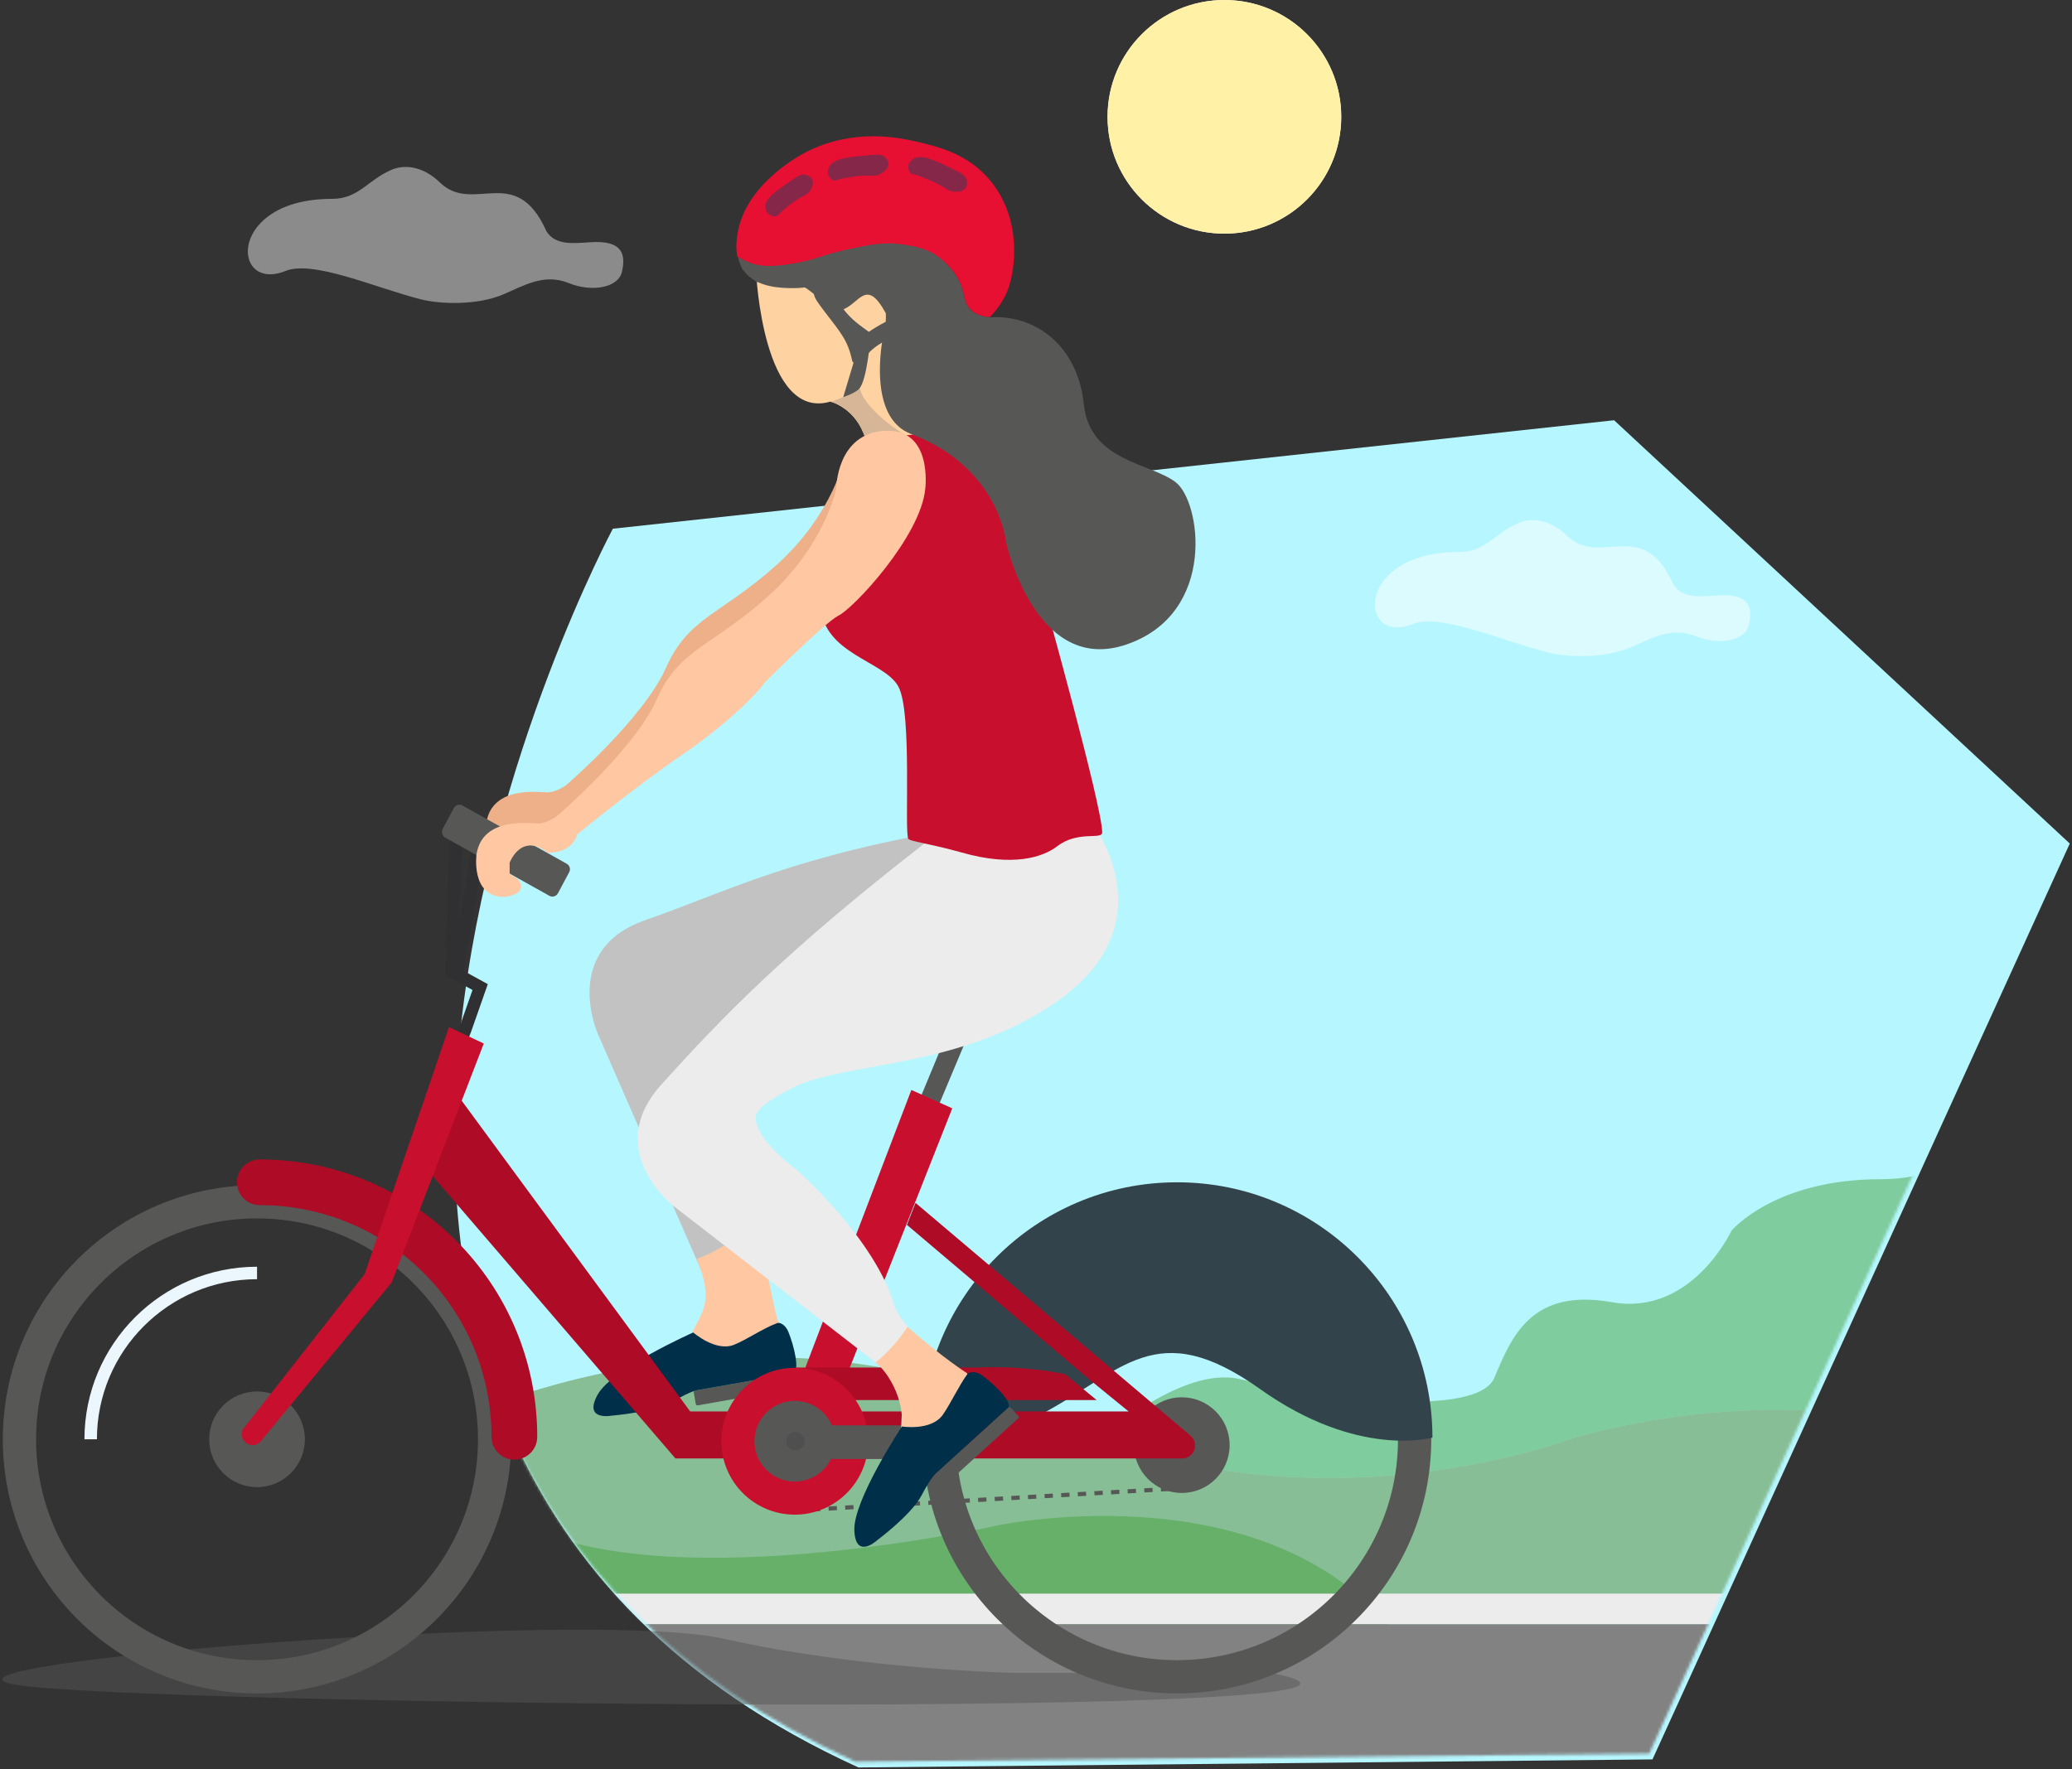 <svg width="747" height="638" viewBox="0 0 747 638" fill="none" xmlns="http://www.w3.org/2000/svg">
<rect x="0" y="0" width="747" height="638" fill="#333333" stroke="none"/>
<path d="M746.202 304.2L581.916 151.548L220.949 190.664C220.949 190.664 45.63 517.23 309.511 637.385L595.757 634.476L746.202 304.2Z" fill="#B6F6FF"/>
<path d="M441.439 84.255C464.704 84.255 483.564 65.395 483.564 42.131C483.564 18.866 464.704 0.006 441.439 0.006C418.175 0.006 399.315 18.866 399.315 42.131C399.315 65.395 418.175 84.255 441.439 84.255Z" fill="white"/>
<path d="M399.276 42.125C399.276 18.856 418.132 0 441.401 0C464.669 0 483.525 18.856 483.525 42.125C483.525 65.393 464.669 84.249 441.401 84.249C418.132 84.249 399.276 65.393 399.276 42.125Z" fill="#FFF1A6"/>
<path opacity="0.502" d="M102.499 97.889C112.428 93.376 135.496 103.907 152.045 108.019C159.066 109.724 172.004 110.126 181.332 106.214C189.054 102.904 196.176 98.491 205.102 102.102C213.226 105.412 222.955 103.907 224.259 97.889C225.562 91.872 224.66 86.556 212.825 87.358C206.606 87.76 200.187 88.562 196.978 83.347C185.845 58.473 170.6 77.63 158.464 65.694C153.75 61.081 146.93 58.573 140.812 61.382C132.287 65.193 129.278 71.712 119.649 71.712C82.138 71.712 83.242 105.111 102.499 97.889Z" fill="#E3E3E3"/>
<path opacity="0.502" d="M508.814 225.243C518.743 220.729 541.811 231.261 558.36 235.373C565.381 237.078 578.319 237.479 587.647 233.567C595.37 230.258 602.491 225.844 611.417 229.455C619.541 232.765 629.27 231.261 630.574 225.243C631.878 219.225 630.975 213.909 619.14 214.712C612.922 215.113 606.503 215.915 603.293 210.7C592.16 185.826 576.915 204.983 564.779 193.048C560.065 188.434 553.245 185.926 547.127 188.735C538.602 192.546 535.493 199.065 525.864 199.065C488.454 199.065 489.557 232.464 508.814 225.243Z" fill="white"/>
<mask id="mask0_2920_3318" style="mask-type:alpha" maskUnits="userSpaceOnUse" x="162" y="149" width="584" height="487">
<path d="M745.017 302.119L580.731 149.468L219.763 188.583C219.763 188.583 44.445 515.149 308.325 635.304L594.572 632.396L745.017 302.119Z" fill="#00FFF0"/>
</mask>
<g mask="url(#mask0_2920_3318)">
<path opacity="0.5" d="M367.783 545.713C367.783 545.713 417.229 490.149 447.117 497.37C477.006 504.592 532.67 511.512 538.788 496.768C545.007 481.925 552.128 464.473 581.013 469.588C609.899 474.804 624.241 443.812 624.241 443.812C624.241 443.812 639.687 425.257 677.9 425.257C716.113 425.257 699.564 397.475 726.343 419.039C753.122 440.602 824.232 421.145 824.232 421.145C824.232 421.145 879.897 409.811 876.788 441.806C873.679 473.801 924.228 458.255 924.228 458.255C924.228 458.255 963.444 457.252 941.78 485.034C920.116 512.816 948.299 504.592 948.299 504.592C948.299 504.592 978.89 497.37 970.665 514.822C962.441 532.374 1072.77 478.113 1072.77 478.113C1072.77 478.113 1130.44 459.057 1180.99 492.055C1231.54 525.052 1259.32 474.703 1259.32 474.703C1259.32 474.703 1283.99 431.275 1334.54 465.275C1385.09 499.276 1407.76 444.614 1407.76 444.614L1428.42 537.389L1368.64 564.168L1224.42 574.699H403.789L367.783 545.713Z" fill="#48A23F"/>
<path d="M-136.208 475.807C-136.208 475.807 -47.144 467.382 -2.713 502.285C41.718 537.288 168.794 508.704 190.057 502.285C211.32 495.866 290.654 471.594 381.724 512.816C472.793 554.038 564.965 519.335 564.965 519.335C564.965 519.335 645.504 492.757 716.413 522.445C787.323 552.132 844.592 475.807 907.077 580.617H-136.208V475.807Z" fill="#C6DBEF"/>
<path opacity="0.5" d="M-136.208 475.807C-136.208 475.807 -47.144 467.382 -2.713 502.285C41.718 537.288 168.794 508.704 190.057 502.285C211.32 495.866 290.654 471.594 381.724 512.816C472.793 554.038 564.965 519.335 564.965 519.335C564.965 519.335 645.504 492.757 716.413 522.445C787.323 552.132 844.592 475.807 907.077 580.617H-136.208V475.807Z" fill="#48A23F"/>
<path opacity="0.5" d="M-136.208 540.097C-136.208 540.097 -76.632 536.486 -37.115 555.241C2.402 573.997 76.521 545.914 76.521 545.914C76.521 545.914 137.502 525.654 191.06 550.828C244.618 575.903 360.06 550.026 360.06 550.026C360.06 550.026 464.268 528.061 508.398 596.664C552.529 665.267 -136.107 615.419 -136.107 615.419L-136.208 540.097Z" fill="#48A23F"/>
<path d="M1198.74 574.699H-81.045V585.732H1198.74V574.699Z" fill="#ECECEC"/>
<path d="M1198.74 585.731H-81.045V948.805H1198.74V585.731Z" fill="#828282"/>
</g>
<path opacity="0.5" d="M458.25 603.284H365.777C365.777 603.284 310.213 602.08 260.867 590.947C211.521 579.915 -35.41 599.974 5.311 607.496C46.031 614.918 547.113 620.635 458.25 603.284Z" fill="#565656"/>
<path d="M164.582 352.342L173.207 300.889" stroke="#303032" stroke-width="4.497" stroke-miterlimit="10"/>
<path d="M336.691 164.587C336.691 164.587 351.134 165.991 333.682 166.994C316.23 167.997 304.596 164.687 304.596 164.687C304.596 164.687 300.584 185.047 280.224 203.502C259.864 221.856 248.229 222.458 240.105 240.812C231.981 259.167 204.099 283.137 204.099 283.137C204.099 283.137 200.488 285.745 197.479 285.745C194.47 285.745 177.42 283.137 175.314 296.778C175.314 296.778 173.107 312.223 185.243 312.223C185.243 312.223 191.361 311.722 191.361 308.613C191.361 305.504 187.249 303.999 187.249 303.999V299.887C197.78 308.212 204.099 298.884 200.99 296.276C200.99 296.276 209.615 296.778 211.621 289.556C211.621 289.556 231.981 272.707 249.734 260.47C267.486 248.234 277.616 236.901 279.121 234.494C279.121 234.494 300.484 213.03 305.499 210.422C310.814 207.815 335.186 181.838 336.691 164.587Z" fill="#EDB088"/>
<path d="M156.157 400.785L167.691 371.398L173.107 355.952L162.877 350.336C162.877 350.336 163.78 312.323 164.682 297.981" stroke="#303032" stroke-width="4.497" stroke-miterlimit="10"/>
<path d="M379.617 328.471C379.617 328.471 385.334 351.339 333.682 357.256C291.657 362.171 305.298 358.059 284.436 357.156C275.108 356.755 279.722 369.192 278.218 371.298C273.303 378.018 267.787 384.437 267.787 384.437C267.787 384.437 273.805 417.836 267.887 442.609C267.887 442.609 266.383 457.854 281.527 479.719C281.527 479.719 253.946 499.377 248.43 482.928L257.256 468.285L215.432 372.602C215.432 372.602 202.193 342.513 232.482 331.881C262.772 321.35 285.84 308.412 349.328 298.081C412.816 287.751 379.617 328.471 379.617 328.471Z" fill="#C2C2C2"/>
<path d="M273.103 440.302C273.103 440.302 261.835 450.437 251.203 453.942C257.176 469.019 253.74 472.196 249.445 480.616C250.748 481.218 252.451 487.058 262.33 488.347C270.49 487.488 282.203 479.286 280.798 477.18C279.394 474.973 273.103 440.302 273.103 440.302Z" fill="#FFC8A3"/>
<path d="M286.743 544.71L427.76 536.586" stroke="#575756" stroke-width="1.499" stroke-miterlimit="10" stroke-dasharray="3 3"/>
<path d="M92.669 604.688C139.974 604.688 178.322 566.34 178.322 519.035C178.322 471.73 139.974 433.382 92.669 433.382C45.364 433.382 7.016 471.73 7.016 519.035C7.016 566.34 45.364 604.688 92.669 604.688Z" stroke="#575756" stroke-width="11.993" stroke-miterlimit="10"/>
<path d="M427.76 459.057C394.662 459.057 367.783 485.937 367.783 519.035" stroke="#EBF7FD" stroke-width="1.499" stroke-miterlimit="10"/>
<path d="M92.669 459.057C59.571 459.057 32.692 485.937 32.692 519.035" stroke="#EBF7FD" stroke-width="4.497" stroke-miterlimit="10"/>
<path d="M424.35 604.688C471.655 604.688 510.003 566.34 510.003 519.035C510.003 471.73 471.655 433.382 424.35 433.382C377.045 433.382 338.697 471.73 338.697 519.035C338.697 566.34 377.045 604.688 424.35 604.688Z" stroke="#575756" stroke-width="11.993" stroke-miterlimit="10"/>
<path d="M332.277 518.433C332.277 467.583 373.499 426.361 424.35 426.361C475.2 426.361 516.422 467.583 516.422 518.433C516.422 518.433 489.643 526.156 454.238 500.881C416.527 474.102 404.792 494.663 374.603 510.409C344.213 526.256 335.688 522.344 332.277 518.433Z" fill="#33434B"/>
<path d="M185.443 518.132C185.443 467.382 144.422 426.361 93.672 426.361" stroke="#AE0B26" stroke-width="16.49" stroke-miterlimit="10" stroke-linecap="round"/>
<path d="M92.669 536.285C102.197 536.285 109.92 528.562 109.92 519.034C109.92 509.507 102.197 501.783 92.669 501.783C83.142 501.783 75.418 509.507 75.418 519.034C75.418 528.562 83.142 536.285 92.669 536.285Z" fill="#575756"/>
<path d="M338.797 397.676L363.972 337.698H355.948L330.272 399.581L338.797 397.676Z" fill="#575756"/>
<path d="M426.055 538.391C435.583 538.391 443.306 530.668 443.306 521.14C443.306 511.613 435.583 503.889 426.055 503.889C416.528 503.889 408.804 511.613 408.804 521.14C408.804 530.668 416.528 538.391 426.055 538.391Z" fill="#575756"/>
<path d="M286.041 495.164L250.637 501.482C250.235 501.583 250.035 501.884 250.135 502.285L250.837 506.297C250.938 506.698 251.238 506.898 251.64 506.798L287.044 500.479C287.445 500.379 287.646 500.078 287.546 499.677L286.844 495.665C286.743 495.364 286.342 495.063 286.041 495.164Z" fill="#575756"/>
<path d="M284.236 480.32C286.242 485.234 288.649 494.863 285.74 495.264C278.82 496.468 251.639 501.282 251.639 501.282C251.639 501.282 249.433 501.382 242.813 505.294C235.893 509.306 220.547 510.509 220.547 510.509C220.547 510.509 210.217 512.515 215.432 502.987C220.648 493.459 249.934 480.52 249.934 480.52C249.934 480.52 258.058 487.642 264.678 484.934C269.191 483.128 275.109 479.016 280.023 477.211C281.127 476.609 283.233 477.813 284.236 480.32Z" fill="#002F49"/>
<path d="M343.311 399.682L328.567 393.062L290.354 493.158L303.493 500.48L343.311 399.682Z" fill="#C8102E"/>
<path d="M159.768 387.847L248.831 509.005H271.398H406.898L392.757 497.471L326.962 441.706L330.071 433.783L428.964 517.53C430.067 518.433 430.869 519.737 430.869 521.241C430.869 523.849 428.763 525.955 426.256 525.955H423.849H243.515L151.142 418.437L159.768 387.847Z" fill="#AE0B26"/>
<path d="M384.031 495.565L395.364 504.893H276.011L286.843 493.158H351.635C364.172 492.656 374.904 493.659 384.031 495.565Z" fill="#AE0B26"/>
<path d="M286.543 546.215C301.166 546.215 313.021 534.36 313.021 519.737C313.021 505.113 301.166 493.258 286.543 493.258C271.919 493.258 260.064 505.113 260.064 519.737C260.064 534.36 271.919 546.215 286.543 546.215Z" fill="#C8102E"/>
<path d="M286.543 534.279C294.574 534.279 301.086 527.768 301.086 519.736C301.086 511.704 294.574 505.193 286.543 505.193C278.511 505.193 272 511.704 272 519.736C272 527.768 278.511 534.279 286.543 534.279Z" fill="#575756"/>
<path d="M346.52 514.02H281.628C280.826 514.02 280.124 514.722 280.124 515.524V524.651C280.124 525.454 280.826 526.156 281.628 526.156H346.52C347.322 526.156 348.024 525.454 348.024 524.651V515.524C348.024 514.722 347.322 514.02 346.52 514.02Z" fill="#575756"/>
<path d="M286.743 523.047C288.571 523.047 290.053 521.565 290.053 519.737C290.053 517.909 288.571 516.427 286.743 516.427C284.915 516.427 283.433 517.909 283.433 519.737C283.433 521.565 284.915 523.047 286.743 523.047Z" fill="#4F4F4F"/>
<path d="M363.47 507.601L336.892 531.772C336.591 531.973 336.591 532.474 336.892 532.675L339.6 535.684C339.8 535.985 340.302 535.985 340.502 535.684L367.081 511.512C367.382 511.312 367.382 510.81 367.081 510.61L364.373 507.601C364.172 507.4 363.771 507.4 363.47 507.601Z" fill="#575756"/>
<path d="M391.152 292.966C391.152 292.966 423.748 330.979 381.323 360.967C346.62 385.44 305.198 382.832 286.442 391.959C278.017 396.171 272.902 399.782 272.501 402.289C271.398 410.413 286.944 421.647 286.944 421.647C286.944 421.647 315.93 446.921 322.649 471.494C322.649 471.494 328.667 485.636 352.337 497.471C352.337 497.471 337.493 527.961 324.856 516.126L325.558 498.975L242.914 434.986C242.914 434.986 216.937 414.927 238.4 391.156C259.964 367.286 282.531 343.616 333.381 304.099C384.532 264.683 391.152 292.966 391.152 292.966Z" fill="#ECECEC"/>
<path d="M160.57 302.093L198.081 323.055C199.184 323.657 200.588 323.256 201.19 322.052L205.202 314.53C205.804 313.427 205.403 312.023 204.199 311.421L166.688 290.459C165.585 289.857 164.181 290.258 163.579 291.462L159.567 298.984C159.065 300.188 159.467 301.592 160.57 302.093Z" fill="#575756"/>
<path d="M272.601 98.29C272.601 98.29 275.008 151.949 299.381 144.828C299.381 144.828 308.808 147.235 312.018 158.268L340.903 159.973L346.721 144.025L323.953 94.278L272.601 98.29Z" fill="#FFD2A1"/>
<path d="M299.581 144.928C301.694 144.049 307.103 142.421 310.012 139.913C311.115 149.141 340.201 169.401 348.526 160.775C379.317 128.48 352.337 162.681 352.337 162.681C352.337 162.681 334.183 173.111 330.071 173.011C328.599 172.975 321.007 171.05 313.121 169.501C314.625 156.231 306.602 146.433 299.581 144.928Z" fill="#D6B696"/>
<path d="M376.308 215.437C376.308 215.437 397.37 290.86 397.37 300.187C397.37 302.996 388.645 299.385 381.122 305.202C376.007 309.114 365.175 312.725 346.62 307.409C335.187 304.199 327.965 303.397 327.464 302.494C325.959 299.887 328.968 256.759 323.853 247.532C318.738 238.305 296.873 235.897 295.87 218.546L315.328 178.528L326.762 156.964C326.762 156.964 346.62 156.663 349.529 134.798C352.438 112.934 375.606 182.439 375.606 182.439L376.308 215.437Z" fill="#C8102E"/>
<path d="M362.768 195.779C362.768 195.779 373.399 243.721 406.196 232.387C438.893 221.154 432.976 180.634 423.748 173.814C414.521 166.894 392.857 166.292 390.751 145.831C388.644 125.271 373.901 113.235 356.549 114.439C339.298 115.642 340.402 94.379 340.402 94.379C340.402 94.379 333.18 49.145 297.575 70.208C297.575 70.208 288.95 74.119 286.041 74.119C286.041 74.119 256.654 82.745 272.702 101.801C272.702 101.801 283.032 98.491 291.457 104.509C299.782 110.527 297.475 113.736 303.593 111.731C309.912 109.624 312.218 99.895 319.339 112.934C319.339 112.934 319.64 115.943 318.738 119.554C317.835 123.164 312.72 150.445 328.366 156.463C360.461 168.599 362.768 195.779 362.768 195.779Z" fill="#575756"/>
<path d="M333.582 176.221C333.582 176.221 336.39 154.356 318.938 155.359C301.487 156.362 301.487 176.221 301.487 176.221C301.487 176.221 297.375 196.581 277.015 214.936C256.654 233.29 244.92 233.791 236.796 252.146C228.672 270.5 200.689 294.37 200.689 294.37C200.689 294.37 197.078 296.978 194.069 296.978C191.06 296.978 174.01 294.37 171.803 308.011C171.803 308.011 169.597 323.456 181.733 323.456C181.733 323.456 187.851 322.955 187.851 319.846C187.851 316.737 183.739 315.232 183.739 315.232V311.12C183.739 311.12 187.851 299.987 197.479 307.509C197.479 307.509 206.105 308.011 208.111 300.89C208.111 300.89 228.471 284.14 246.324 271.904C264.177 259.668 274.306 248.435 275.811 246.028C275.811 246.028 297.174 224.664 302.189 222.057C307.605 219.549 331.977 193.472 333.582 176.221Z" fill="#FFC8A3"/>
<path d="M348.66 495.219C348.66 495.219 339.806 489.636 327.185 478.469C324.312 482.946 319.865 488.067 315.588 491.384C318.309 492.874 327.199 503.953 324.784 516.694C342.218 520.56 348.66 508.963 348.66 495.219Z" fill="#FFC8A3"/>
<path d="M354.042 495.966C358.355 499.075 365.476 505.895 363.27 507.801C358.054 512.515 337.694 531.07 337.694 531.07C337.694 531.07 335.889 532.273 332.278 539.194C328.567 546.315 316.23 555.442 316.23 555.442C316.23 555.442 308.407 562.663 308.006 551.831C307.605 540.999 325.157 514.421 325.157 514.421C325.157 514.421 335.688 516.126 339.9 510.208C342.709 506.196 345.718 499.677 348.727 495.565C349.529 494.562 351.936 494.462 354.042 495.966Z" fill="#002F49"/>
<path d="M161.874 370.395L131.484 459.458L88.056 514.822C87.956 514.922 87.855 515.022 87.755 515.123C87.354 515.724 87.153 516.427 87.153 517.229C87.153 519.335 88.858 521.141 91.065 521.141C92.168 521.141 93.171 520.639 93.873 519.937L141.213 462.467L174.411 376.312L161.874 370.395Z" fill="#C8102E"/>
<path d="M314.926 122.361C315.428 119.553 308.608 118.249 303.091 110.125C300.283 105.913 300.082 103.305 300.082 102.001C300.183 99.694 300.985 98.089 302.891 94.679C309.209 83.647 310.915 81.54 310.012 79.535C309.009 77.428 305.298 76.325 304.195 77.328C303.693 77.729 303.593 78.431 303.693 79.133C301.787 81.942 300.484 84.449 299.481 86.355C298.277 88.561 296.371 92.573 294.666 97.789C292.961 102.904 293.162 104.508 293.262 105.311C293.663 107.919 295.068 109.323 296.873 111.83C303.392 120.355 305.599 122.662 307.203 129.984C308.006 133.494 314.525 124.467 314.926 122.361Z" fill="#575756"/>
<path d="M270.796 94.88C273.905 95.983 277.516 96.385 285.139 95.181C294.466 93.677 295.77 92.072 305.499 89.966C313.322 88.261 318.838 87.057 326.16 88.261C330.172 88.862 335.287 89.765 339.901 93.877C341.505 95.281 345.417 98.892 347.022 104.408C347.824 107.116 347.824 109.624 350.031 111.73C351.736 113.335 353.641 113.836 354.544 114.037C355.346 114.237 356.048 114.338 356.851 114.338C354.343 116.945 351.334 119.754 347.423 119.754C343.812 119.754 341.104 117.447 340.402 116.945C338.196 115.04 337.895 113.435 336.089 110.125C334.585 107.317 331.676 102.202 327.364 99.995C324.455 98.491 321.546 98.691 315.829 98.992C309.711 99.394 307.605 100.396 297.977 102.202C291.156 103.506 289.451 103.907 286.242 103.907C282.23 103.907 272.702 103.907 268.189 97.689C266.985 96.084 266.383 94.278 266.082 92.573C268.289 93.978 270.596 94.78 270.796 94.88Z" fill="#575756"/>
<path d="M267.286 96.486C267.486 96.887 267.687 97.188 267.988 97.589C267.787 97.188 267.486 96.787 267.286 96.486Z" fill="url(#paint0_linear_2920_3318)"/>
<path d="M357.151 65.293C349.027 55.364 338.095 52.856 330.272 51.051C324.254 49.647 307.805 46.136 290.755 54.762C288.749 55.765 268.088 66.597 265.781 85.152C265.48 87.157 265.179 90.367 266.082 93.576C265.982 93.175 265.881 92.774 265.781 92.473C268.188 93.978 270.495 94.78 270.796 94.88C273.905 95.984 277.516 96.385 285.138 95.181C294.466 93.677 295.77 92.072 305.499 89.966C313.322 88.261 318.838 87.057 326.16 88.261C330.172 88.863 335.287 89.765 339.9 93.877C341.505 95.282 345.417 98.892 347.021 104.409C347.824 107.117 347.824 109.624 350.03 111.73C351.735 113.335 353.641 113.836 354.544 114.037C355.346 114.238 356.048 114.338 356.85 114.338C356.75 114.438 356.65 114.639 356.449 114.739C356.85 114.238 357.352 113.836 357.753 113.435C358.255 112.934 361.263 109.524 363.169 105.01C366.479 96.485 368.084 78.632 357.151 65.293Z" fill="#E70F32"/>
<path opacity="0.5" d="M348.426 64.691C348.727 65.593 348.827 66.897 348.125 67.8C347.022 69.304 344.915 69.204 344.113 69.104C341.706 69.003 341.305 67.8 336.591 65.593C335.588 65.192 334.284 64.59 331.777 63.587C329.771 62.785 328.567 62.986 327.965 62.083C327.263 61.08 327.263 59.275 328.166 58.272C331.175 54.561 336.892 57.77 345.016 61.682C346.52 62.484 347.924 63.186 348.426 64.691Z" fill="#224060"/>
<path opacity="0.5" d="M318.938 56.567C319.741 57.169 320.342 58.272 320.242 59.476C320.042 61.281 318.136 62.284 317.534 62.685C315.428 63.889 314.425 62.986 309.41 63.488C308.307 63.588 307.003 63.789 304.295 64.29C302.089 64.591 301.286 65.394 300.283 64.992C299.08 64.491 298.277 62.886 298.478 61.582C299.18 56.868 305.799 56.668 314.726 55.865C316.13 55.765 317.735 55.564 318.938 56.567Z" fill="#224060"/>
<path opacity="0.5" d="M290.254 62.986C291.156 63.187 292.259 63.689 292.761 64.692C293.563 66.196 292.56 67.901 292.259 68.503C291.156 70.408 289.953 70.108 286.141 72.816C285.339 73.417 284.336 74.119 282.43 75.724C280.926 76.928 280.625 77.931 279.522 78.031C278.318 78.131 276.814 77.329 276.312 76.125C274.407 72.114 279.722 68.904 286.342 64.391C287.545 63.588 288.749 62.786 290.254 62.986Z" fill="#224060"/>
<path d="M346.018 110.225C344.915 112.532 342.809 113.535 338.697 115.441C336.189 116.644 333.983 117.246 329.77 118.45C323.652 120.255 313.623 124.668 311.516 129.783C309.811 129.683 308.006 127.978 307.605 126.273C306.903 123.063 317.133 116.444 324.756 113.636C330.874 111.429 333.883 110.326 335.688 108.922C341.204 104.709 341.605 99.895 343.712 100.196C345.818 100.697 347.824 106.314 346.018 110.225Z" fill="#575756"/>
<path d="M310.313 122.161L303.994 143.224C303.994 143.224 308.608 141.719 309.912 140.014C312.62 136.504 313.723 122.563 313.723 122.563L310.313 122.161Z" fill="#575756"/>
<defs>
<linearGradient id="paint0_linear_2920_3318" x1="267.305" y1="97.044" x2="267.998" y2="97.044" gradientUnits="userSpaceOnUse">
<stop stop-color="#48A5EF"/>
<stop offset="1" stop-color="#5779FA"/>
</linearGradient>
</defs>
</svg>
